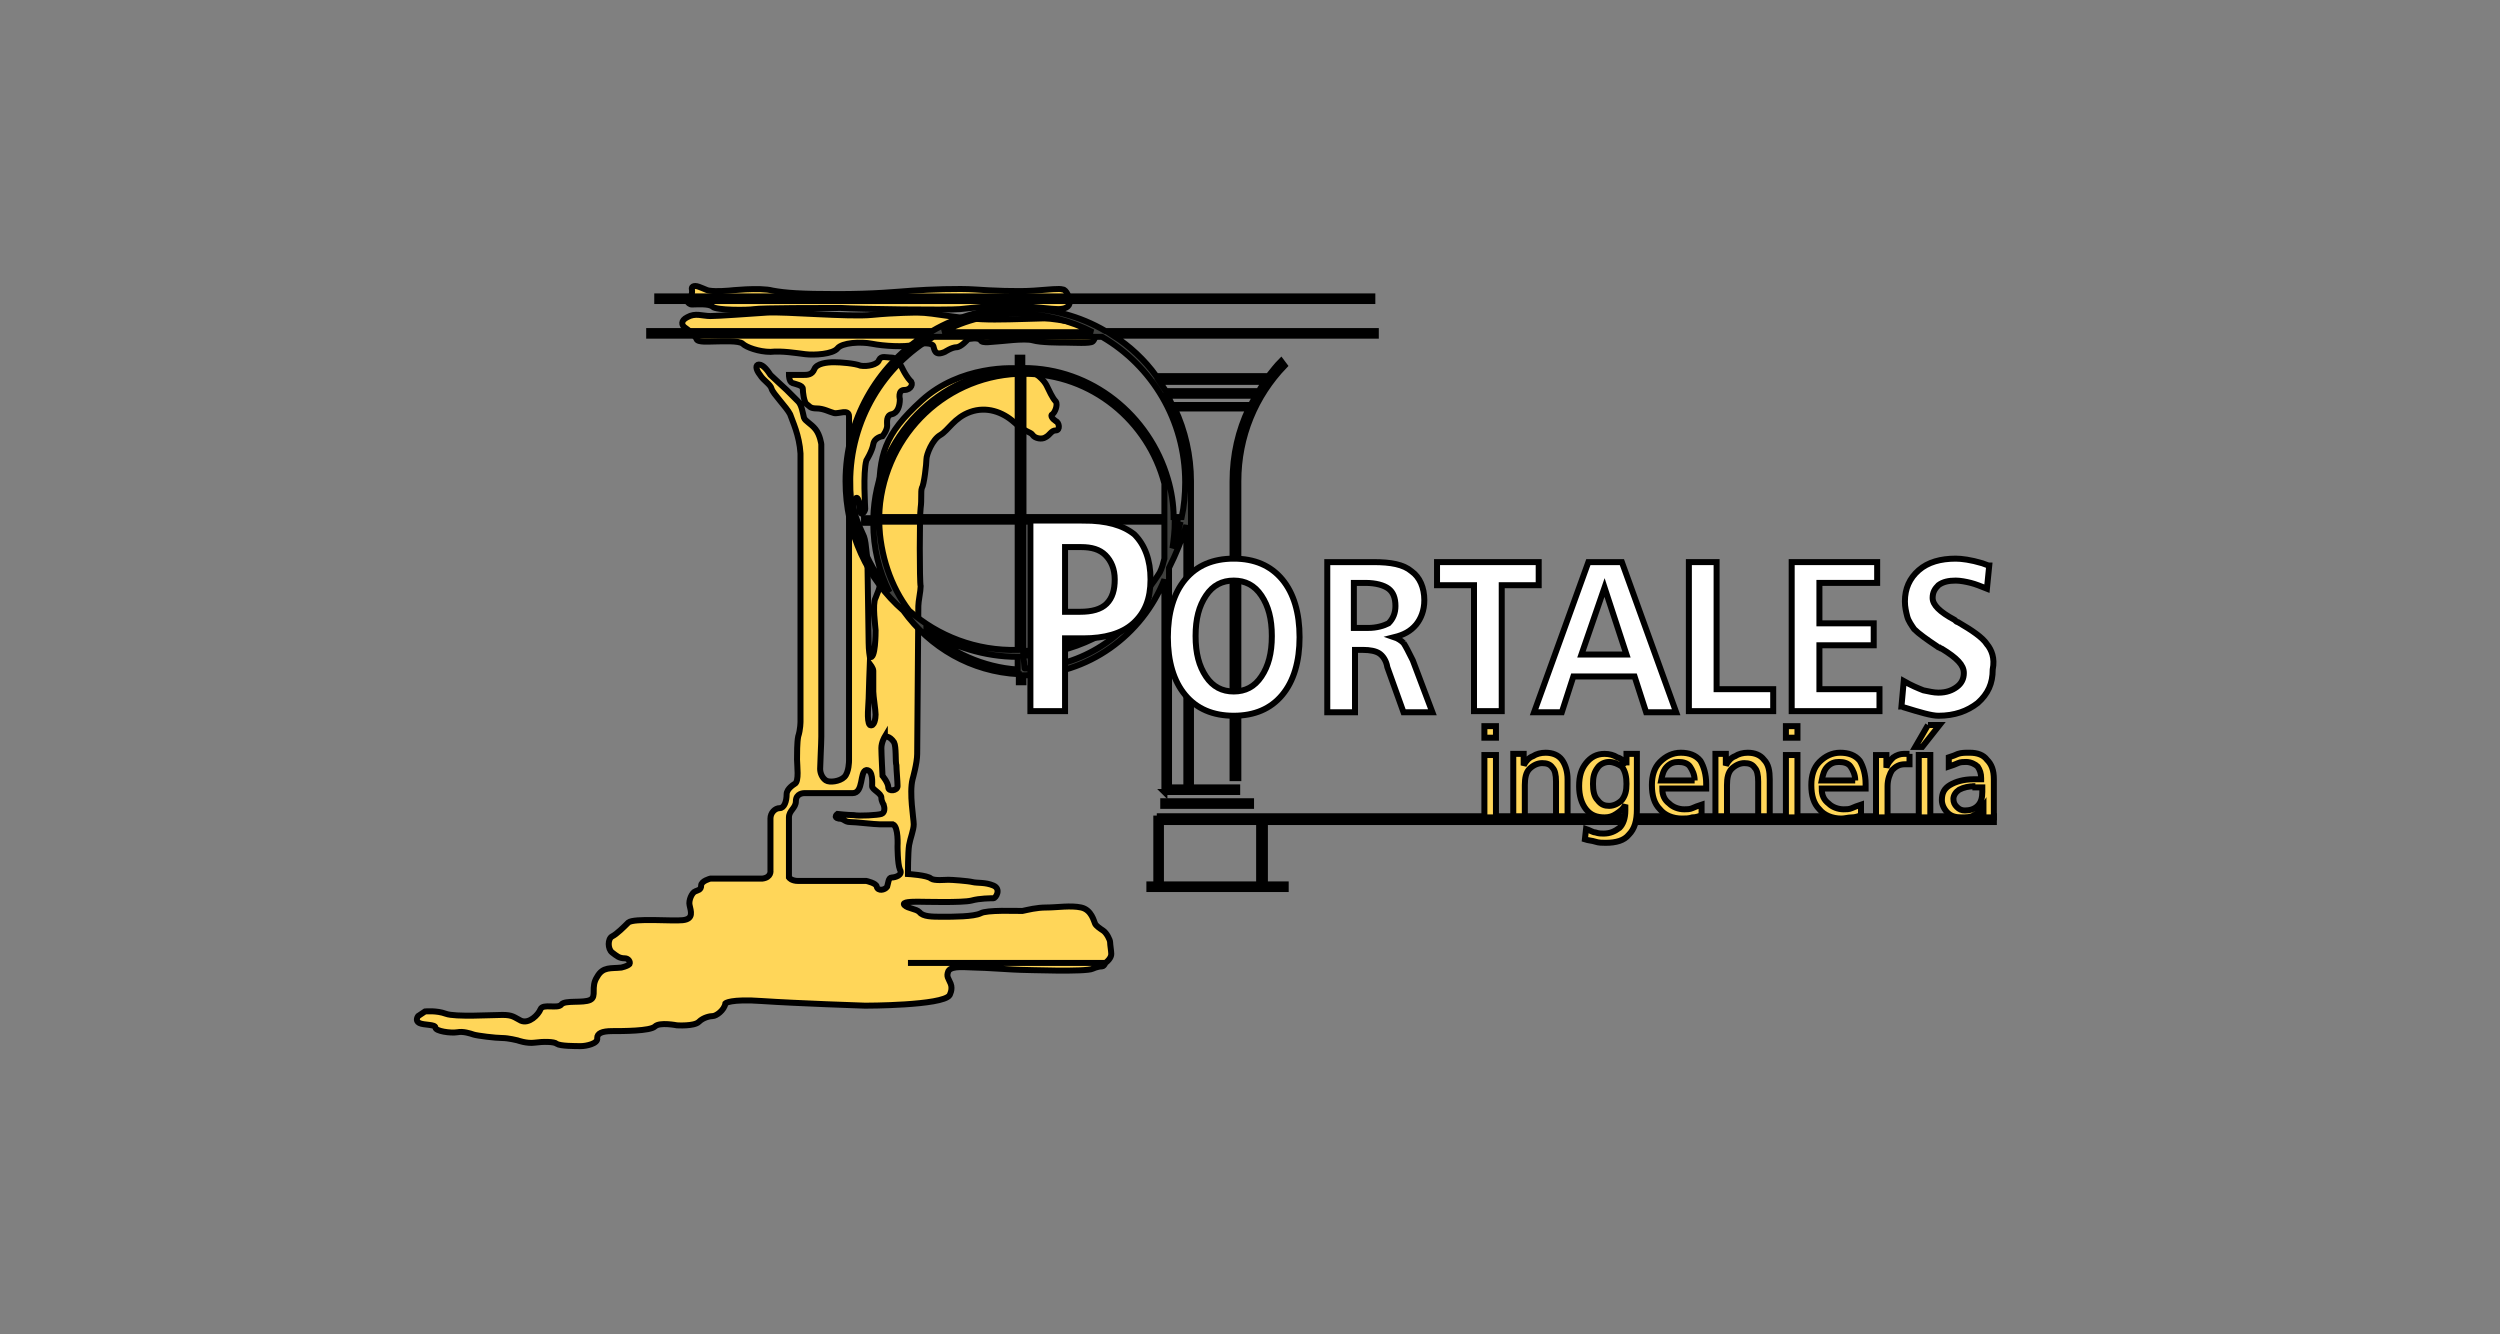 <svg xmlns="http://www.w3.org/2000/svg" width="417.18" height="222.634" style=""><rect width="100%" height="100%" fill="#808080" stroke="none"/><rect id="backgroundrect" width="100%" height="100%" x="0" y="0" fill="none" stroke="none" class="" style=""/>
 <style type="text/css">.st0{fill:#FFD659;}
	.st1{fill:#40413F;}
	.st2{fill-rule:evenodd;clip-rule:evenodd;fill:#FFD659;}
	.st3{fill:#FFFFFF;}</style>

 <g style="">
  <title>background</title>
  <rect fill="none" id="canvas_background" height="402" width="582" y="-1" x="-1"/>
 </g>
 <g style="" class="currentLayer">
  <title>Layer 1</title>
  <g stroke="null" id="svg_1" class="selected">
   <g stroke="null" id="svg_2">
    <path stroke="null" id="svg_3" d="m185.438,159.15 c0,-0.386 -0.193,-1.542 -0.193,-1.928 c0,-0.386 -0.578,-1.542 -1.157,-1.928 c-0.578,-0.386 -1.157,-0.771 -1.349,-1.157 c-0.193,-0.386 -0.578,-2.313 -2.313,-2.699 c-1.735,-0.386 -4.048,0 -5.783,0 c-1.735,0 -3.084,0.386 -4.048,0.578 c-0.964,0 -5.976,-0.193 -6.94,0.386 c-1.157,0.578 -4.627,0.578 -6.362,0.578 c-1.735,0 -3.277,0 -3.855,-0.771 c-0.578,-0.578 -1.928,-0.578 -2.506,-1.157 c-0.578,-0.578 1.349,-0.578 2.313,-0.578 c0.964,0 7.325,0.193 8.868,-0.193 c1.349,-0.386 3.277,-0.386 3.663,-0.386 c0.386,0 1.349,-1.542 0,-2.121 c-1.349,-0.578 -2.699,-0.386 -3.47,-0.578 c-0.771,-0.193 -3.47,-0.386 -4.048,-0.386 c-0.578,0 -2.313,0.193 -2.892,-0.193 c-0.578,-0.578 -3.855,-0.771 -3.855,-0.771 s0,-3.663 0.193,-4.819 s0.771,-2.506 0.771,-3.47 c0,-0.964 -0.771,-5.205 -0.193,-7.518 c0,0 0.771,-2.699 0.771,-4.241 c0,-1.542 0.193,-23.904 0.193,-24.675 c0,-0.771 0.386,-2.506 0.386,-3.277 c-0.193,-0.578 -0.193,-11.952 0,-13.109 c0.193,-1.349 0,-2.699 0.193,-3.277 c0.386,-0.578 0.771,-4.048 0.771,-4.819 s0.964,-3.277 2.313,-4.048 c1.349,-0.771 2.313,-2.892 5.012,-3.855 c2.699,-0.964 5.398,0 7.325,1.735 s2.699,1.542 3.084,2.121 c0.386,0.578 1.542,0.771 2.121,0.386 c0.771,-0.386 0.964,-1.157 1.735,-1.157 s0.578,-1.349 0,-1.542 c-0.578,-0.386 -0.964,-0.964 -0.578,-1.157 c0.386,-0.193 0.964,-1.542 0.578,-2.121 c-0.578,-0.578 -1.157,-1.928 -1.542,-2.699 c-0.386,-0.771 -1.735,-2.313 -3.663,-2.699 c-1.928,-0.386 -10.795,-0.578 -17.157,5.205 c-6.362,5.783 -7.133,9.06 -7.133,16.386 c0,0 0,10.217 0.193,12.53 c0.193,2.313 -0.386,2.892 -0.771,4.048 c-0.578,0.964 0,5.012 0,5.398 c0,0.386 0,5.012 -0.964,4.434 c0,0 -0.193,-1.157 -0.193,-2.313 l-0.193,-13.109 c0,0 -0.193,-3.663 -0.578,-4.627 c-0.386,-0.964 -1.928,-3.855 -1.735,-5.59 c0,0 0.386,-1.542 0.771,-0.578 c0.386,0.964 0.193,1.542 0.386,2.121 c0.193,0.578 0.771,-0.193 0.771,-0.578 s-0.386,-5.976 0.193,-8.097 c0,0 0.964,-1.542 1.157,-2.699 c0.193,-1.157 1.542,-1.349 1.542,-1.349 s0.771,-0.964 0.771,-1.735 c0,-0.578 -0.193,-1.735 0.771,-1.928 c0.964,-0.193 1.349,-1.349 1.349,-2.506 c0,0 -0.386,-1.542 0.771,-1.542 s1.542,-1.157 0.964,-1.542 c-0.386,-0.386 -0.964,-1.349 -1.157,-1.735 c-0.193,-0.386 -0.964,-2.121 -1.928,-2.121 c-0.964,0 -1.735,-0.386 -2.121,0.386 c-0.193,0.771 -1.928,1.157 -3.084,0.964 c-0.964,-0.386 -3.277,-0.578 -4.434,-0.578 s-2.892,0.193 -3.277,1.157 c-0.386,0.964 -1.157,0.964 -1.928,0.964 l-2.313,0 c0,0 0,1.157 0.578,1.349 c0.578,0.193 1.735,0.386 1.735,0.964 c0,0.578 0.193,2.121 0.578,2.506 c0.578,0.386 0.578,0.771 1.735,0.771 c1.157,0 2.121,0.578 2.892,0.771 c0.771,0.193 2.506,-0.771 2.506,0.578 c0,1.349 0,57.447 0,57.447 s0,1.928 -0.771,2.699 c-0.771,0.771 -2.506,0.964 -3.084,0.578 c-0.578,-0.386 -0.964,-1.157 -0.964,-1.928 c0,-0.771 0.193,-4.241 0.193,-5.398 c0,-0.964 0,-48.772 0,-48.772 s-0.193,-1.542 -0.964,-2.506 c-0.771,-0.964 -1.735,-1.349 -1.928,-1.928 c-0.193,-0.771 -0.386,-2.121 -0.964,-2.699 c-0.578,-0.578 -1.542,-1.542 -1.928,-1.928 c-0.386,-0.386 -2.121,-1.928 -2.699,-2.506 c-0.386,-0.578 -1.157,-1.735 -1.928,-1.735 c-0.578,0 -0.578,0.771 0.193,1.735 c0.578,0.964 1.735,1.542 1.928,2.313 c0.193,0.771 2.506,3.084 3.084,4.241 c0.386,1.157 1.542,3.47 1.735,6.554 c0,3.084 0,44.724 0,44.724 s0,1.349 -0.386,2.506 c-0.193,0.964 -0.193,2.892 -0.193,3.855 c0,0.964 0.386,3.663 -0.386,4.048 c0,0 -1.349,0.771 -1.349,1.735 c0,1.157 -0.386,2.313 -1.157,2.313 c-0.771,0 -1.542,0.771 -1.542,1.735 l0,8.675 c0,0 0.193,1.157 -1.349,1.349 c-1.735,0 -8.675,0 -8.675,0 s-1.542,0.386 -1.542,1.157 c0,0.771 -0.578,0.771 -0.964,0.964 c-0.578,0.193 -1.157,1.542 -0.964,2.313 c0.193,0.964 0.771,2.313 -1.157,2.506 c-1.735,0.193 -8.097,-0.386 -9.06,0.386 c-0.771,0.771 -1.928,1.928 -2.699,2.313 c-0.771,0.386 -0.771,2.121 0,2.699 c0.771,0.578 1.157,0.964 2.121,0.964 c0.578,0 0.964,0.578 0.771,0.964 l0,0 c-0.193,0.193 -0.578,0.386 -1.349,0.578 c-1.735,0.193 -3.084,-0.193 -4.048,1.542 c-1.157,1.735 0,3.277 -1.157,3.855 c-1.157,0.578 -4.241,0 -4.819,0.771 c-0.578,0.771 -3.084,-0.193 -3.47,0.771 c-0.386,0.964 -1.928,2.506 -3.277,1.928 c-1.157,-0.578 -1.349,-0.964 -3.084,-0.964 s-7.904,0.386 -9.446,-0.193 c-1.542,-0.578 -3.47,-0.386 -3.47,-0.386 l-1.157,0.771 c0,0 -0.578,0.771 0.193,1.157 c0.771,0.386 2.699,0.193 2.699,0.771 c0,0.578 2.506,0.964 3.663,0.771 c0.964,-0.193 2.121,0.193 2.699,0.386 c0.578,0.193 3.663,0.578 4.819,0.578 c0.964,0 2.506,0.386 2.506,0.386 s1.542,0.578 2.892,0.386 c1.349,-0.193 3.277,-0.193 3.663,0.193 c0.578,0.386 3.084,0.386 4.048,0.386 c0.771,0 2.892,-0.386 2.699,-1.349 c0,-0.771 0.771,-1.157 2.506,-1.157 c1.735,0 6.362,0 7.133,-0.771 c0.771,-0.771 3.663,-0.193 3.663,-0.193 s2.892,0.193 3.663,-0.578 c0.771,-0.771 1.928,-0.964 2.313,-0.964 c0.578,0 1.928,-0.964 2.121,-2.121 c0,0 0.771,-0.771 6.169,-0.386 c5.59,0.386 17.157,0.771 17.157,0.771 s12.916,0 14.073,-1.735 c0,0 0.578,-0.964 0.193,-1.928 c-0.386,-0.964 -0.771,-1.157 -0.386,-2.121 c0.578,-0.964 3.084,-0.578 4.434,-0.578 c1.542,0 6.747,0.386 7.711,0.386 c0.964,0 10.795,0.386 11.952,-0.193 c0,0 0.771,-0.386 1.542,-0.386 c0.193,0 0.386,-0.193 0.578,-0.578 l-32.964,0 l32.964,0 c0.964,-0.771 0.964,-1.349 0.964,-1.542 zm-37.784,-36.242 c0,0 0.771,-0.193 1.542,0.964 c0.386,0.771 0.193,3.277 0.386,3.855 c0,0.578 0.193,2.699 0.193,3.47 c0,0.771 -1.542,0.964 -1.542,0.193 s-0.964,-1.928 -0.964,-1.928 s-0.193,-3.663 -0.193,-4.627 c0,-0.964 0.578,-1.928 0.578,-1.928 zm-2.699,-6.362 c0,-0.771 0.193,-5.783 0.193,-5.783 s0.578,0.771 0.578,1.157 l0,3.47 c0,0.771 0.386,3.084 0.386,3.855 c0,0.578 -0.193,2.121 -0.964,1.735 c-0.578,-0.578 -0.193,-3.663 -0.193,-4.434 zm-12.145,17.157 c0,-1.349 1.349,-1.349 1.349,-1.349 s6.169,0 8.097,0 c1.928,0 1.157,-3.663 2.313,-3.855 c1.157,0 0.964,2.121 0.964,2.699 c0,0.578 1.542,1.157 1.542,1.928 c0,0.578 0.386,1.157 0.386,1.157 c0.193,0.578 0.193,1.349 -0.386,1.542 c-0.578,0.193 -3.663,0.386 -4.627,0.193 c-0.964,0 -2.699,-0.193 -2.699,-0.193 s-0.771,0.578 0.193,0.771 c0.964,0 0.964,0.578 1.928,0.578 s4.048,0.386 5.012,0.386 l2.121,0 c0.964,0.386 0.771,3.663 0.771,3.663 s0,2.892 0.386,3.855 c0.578,0.964 -0.771,1.349 -1.349,1.349 c-0.578,0 -0.578,0.964 -0.771,1.542 c-0.386,0.578 -1.542,0.771 -1.735,0 c0,-0.578 -1.735,-0.964 -1.735,-0.964 s-10.217,0 -11.374,0 s-1.542,-0.578 -1.542,-0.578 s0,-9.253 0,-10.024 c0,-1.157 1.157,-1.542 1.157,-2.699 z" class="st0"/>
    <path stroke="null" id="svg_4" d="m114.304,54.667 c0.578,0.386 1.735,1.349 1.928,1.928 c0.193,0.578 2.121,0.386 3.084,0.386 c0.964,0 4.048,-0.193 4.627,0.386 c0.578,0.578 2.699,1.349 4.627,1.349 c1.928,-0.193 4.241,0.193 5.783,0.386 c1.542,0.193 4.627,0 5.398,-0.964 c0.771,-0.964 3.855,-1.157 5.783,-0.771 c1.928,0.386 5.398,0.578 6.94,0.193 c1.349,-0.386 3.084,-0.386 3.277,0.193 c0.193,0.578 0.193,1.735 1.928,0.964 c0,0 1.157,-0.771 1.928,-0.771 s1.928,-1.349 1.928,-1.349 s1.735,-0.386 2.121,0.193 c0.193,0.578 2.121,0.193 2.699,0.193 c0.578,0 4.627,-0.578 5.976,-0.193 c1.349,0.386 4.434,0.386 5.59,0.386 c1.157,0 4.048,0.193 4.434,-0.193 c0.386,-0.386 0.578,-1.157 0.386,-1.928 c-0.193,-0.771 -1.735,-0.771 -3.277,-1.157 c-1.542,-0.386 -4.241,-0.771 -5.205,-0.771 c-0.964,0 -5.205,0.193 -8.289,0.193 c-6.169,0 -9.831,-1.157 -12.916,-1.157 c0,0 -3.663,0 -7.518,0.386 c-3.855,0.386 -14.651,-0.578 -17.542,-0.386 c-2.892,0.193 -8.097,0.578 -9.446,0.578 c-1.349,0 -2.506,-0.578 -3.855,0.193 c-1.157,0.578 -0.964,1.349 -0.386,1.735 z" class="st0"/>
    <path stroke="null" id="svg_5" d="m115.461,50.811 c0.771,0 2.892,-0.193 3.47,0.386 c0.578,0.578 5.783,0.578 6.94,0.386 c1.157,-0.193 11.374,-0.193 14.458,-0.193 c3.084,0.193 17.928,0.386 19.856,0.193 c2.121,-0.193 6.362,-0.771 9.446,-0.578 c3.084,0.193 5.783,0.578 6.94,0.578 c1.157,0 1.928,-0.386 1.928,-1.157 c0,-0.771 -0.578,-2.121 -1.157,-2.121 c-0.578,-0.193 -2.121,0 -4.819,0.193 c-2.699,0.193 -7.133,0 -9.831,-0.193 c-2.699,-0.193 -7.711,0 -10.41,0.193 c-2.699,0.193 -6.362,0.578 -12.53,0.578 s-8.675,-0.193 -10.795,-0.578 c-2.121,-0.578 -7.325,0 -7.325,0 s-2.121,0.193 -3.277,0 c-0.386,0 -1.735,-0.771 -2.313,-0.771 c-0.771,0 -0.578,0.578 -0.578,0.578 s0.193,1.157 -0.578,1.542 c-0.578,-0.193 -0.193,0.964 0.578,0.964 z" class="st0"/>
   </g>
   <g stroke="null" id="svg_6">
    <rect stroke="null" id="svg_7" height="0.771" width="119.327" class="st1" y="49.462" x="109.678"/>
    <path stroke="null" id="svg_8" d="m194.306,132.162 l0,0 l0.771,0 l2.892,0 l0.771,0 l7.711,0 l0,-0.771 l-7.711,0 l0,-49.35 c0,-0.578 0,-1.157 0,-1.735 c0,-4.241 -0.964,-8.482 -2.699,-12.145 l12.338,0 c-1.735,3.663 -2.699,7.711 -2.699,12.145 l0,49.543 l0.964,0 c0,-0.386 0,-49.35 0,-49.543 c0,-7.518 2.892,-14.265 7.711,-19.277 l-0.578,-0.771 c-0.771,0.771 -1.349,1.542 -2.121,2.506 l-18.699,0 l0,0 c-1.928,-2.699 -4.434,-5.012 -7.133,-6.747 l43.76,0 l0,-0.771 l-45.109,0 c-4.241,-2.506 -9.253,-3.855 -14.458,-3.855 s-10.217,1.349 -14.458,3.855 l-47.23,0 l0,0.771 l45.88,0 c-7.904,5.205 -13.109,14.073 -13.109,24.29 c0,8.675 3.663,16.386 9.639,21.591 c4.434,6.169 11.374,10.217 19.277,10.603 l0,1.349 l0.771,0 l0,-1.157 c0,0 0.193,0 0.193,0 c10.603,0 19.663,-6.747 23.326,-16 l0,35.47 zm-42.603,-30.266 c-3.084,-4.048 -4.819,-9.253 -5.012,-14.844 l23.133,0 l0,21.398 c0,0 0,0 0,0 c-6.94,0.193 -13.301,-2.313 -18.121,-6.554 zm45.302,-14.844 c-0.386,1.542 -0.771,3.084 -1.349,4.434 c0.193,-1.349 0.386,-2.892 0.386,-4.434 l0.964,0 zm-2.699,-0.771 l-23.518,0 l0,-23.904 c0,0 0.193,0 0.193,0 c11.181,0 20.627,7.904 23.326,18.314 l0,5.59 zm-24.482,0 l-23.133,0 c0.386,-12.916 10.41,-23.326 23.133,-23.904 l0,23.904 zm0.964,0.771 l23.518,0 l0,6.169 c-0.193,0.771 -0.386,1.542 -0.771,2.313 c-4.819,7.711 -13.109,12.723 -22.747,13.109 l0,-21.591 zm27.181,44.338 l-2.892,0 l0,-36.627 c1.157,-2.313 2.121,-4.627 2.892,-7.133 l0,43.76 zm-2.121,-63.808 l0,0.386 c-0.386,-0.578 -0.578,-1.157 -0.964,-1.928 l14.651,0 c-0.193,0.578 -0.578,0.964 -0.771,1.542 l-12.916,0 zm15.229,-3.855 c-0.386,0.578 -0.771,0.964 -0.964,1.542 l0,0 l-15.422,0 l0,0.193 c-0.386,-0.578 -0.771,-1.157 -1.157,-1.735 l17.542,0 zm-41.254,-11.374 c4.434,0 8.868,1.157 12.53,3.084 l-25.061,0 c3.855,-2.121 8.097,-3.084 12.53,-3.084 zm-27.952,28.145 c0,-10.41 5.59,-19.47 13.88,-24.29 l28.145,0 c8.289,4.819 13.88,13.88 13.88,24.29 c0,1.928 -0.193,4.048 -0.578,5.783 l-1.349,0 c0,-2.121 -0.386,-4.434 -0.964,-6.362 l0,0 l0,0 c-3.084,-10.603 -12.723,-18.506 -24.097,-18.506 c0,0 -0.193,0 -0.193,0 l0,-1.735 l-0.771,0 l0,1.928 c-13.109,0.578 -23.711,11.374 -24.097,24.868 l-1.542,0 l0,0.771 l1.542,0 c0,4.241 0.964,8.097 2.699,11.566 c-4.048,-5.012 -6.554,-11.374 -6.554,-18.314 zm12.723,24.675 c4.434,2.699 9.639,4.434 15.229,4.434 c0,0 0,0 0,0 l0,2.121 c-5.783,-0.386 -11.181,-2.892 -15.229,-6.554 zm16.386,6.362 c-0.193,0 -0.193,0 0,0 l-0.193,-2.121 c8.289,-0.193 15.807,-4.048 21.012,-10.024 c-4.241,7.325 -11.952,12.145 -20.82,12.145 z" class="st1"/>
    <rect stroke="null" id="svg_9" height="0.771" width="14.651" class="st1" y="133.704" x="194.113"/>
    <path stroke="null" id="svg_10" d="m332.718,137.174 l0,-0.964 l-139.183,0 l0,0.386 l-0.578,0 l0,10.988 l-1.157,0 l0,0.771 l22.747,0 l0,-0.771 l-3.47,0 l0,-10.41 l121.64,0 zm-122.604,10.41 l-16.386,0 l0,-10.41 l16.386,0 l0,10.41 z" class="st1"/>
   </g>
   <path stroke="null" id="svg_11" d="m247.704,121.174 l1.928,0 l0,1.928 l-1.928,0 l0,-1.928 zm0,4.819 l1.928,0 l0,10.41 l-1.928,0 l0,-10.41 z" class="st2"/>
   <path stroke="null" id="svg_12" d="m261.584,130.041 l0,6.169 l-1.928,0 l0,-5.783 c0,-1.157 -0.193,-1.928 -0.578,-2.313 c-0.386,-0.578 -0.964,-0.771 -1.735,-0.771 c-0.771,0 -1.542,0.386 -2.121,0.964 c-0.578,0.578 -0.771,1.542 -0.771,2.699 l0,5.205 l-1.928,0 l0,-10.41 l1.735,0 l0,1.928 c0.386,-0.771 0.964,-1.349 1.542,-1.542 c0.578,-0.386 1.349,-0.578 2.121,-0.578 c1.157,0 2.121,0.386 2.699,1.157 c0.578,0.771 0.964,1.928 0.964,3.277 " class="st0"/>
   <path stroke="null" id="svg_13" d="m271.415,127.728 l0,-1.928 l1.735,0 l0,9.253 c0,1.928 -0.386,3.277 -1.349,4.241 c-0.771,0.964 -2.121,1.349 -3.855,1.349 c-0.578,0 -1.157,0 -1.735,-0.193 c-0.578,-0.193 -1.157,-0.193 -1.735,-0.386 l0.193,-1.735 c0.578,0.193 1.157,0.578 1.542,0.578 c0.578,0.193 0.964,0.193 1.349,0.193 c1.157,0 1.928,-0.386 2.699,-0.964 c0.578,-0.578 0.964,-1.542 0.964,-2.892 l0,-0.964 c-0.386,0.771 -0.964,1.157 -1.542,1.542 c-0.578,0.386 -1.157,0.578 -1.928,0.578 c-1.349,0 -2.313,-0.386 -3.084,-1.349 c-0.771,-0.964 -1.157,-2.313 -1.157,-3.855 c0,-1.735 0.386,-2.892 1.157,-3.855 c0.771,-0.964 1.735,-1.542 3.084,-1.542 c0.771,0 1.542,0.193 2.121,0.578 c0.771,0.193 1.157,0.771 1.542,1.349 m-2.892,-0.578 c-0.771,0 -1.542,0.386 -1.928,0.964 c-0.578,0.771 -0.771,1.542 -0.771,2.699 c0,1.157 0.193,2.121 0.771,2.699 c0.578,0.771 1.157,0.964 1.928,0.964 c0.771,0 1.542,-0.386 2.121,-0.964 c0.578,-0.771 0.771,-1.542 0.771,-2.699 c0,-1.157 -0.193,-2.121 -0.771,-2.892 c-0.578,-0.386 -1.349,-0.771 -2.121,-0.771 z" class="st2"/>
   <path stroke="null" id="svg_14" d="m282.789,130.234 c0,-0.964 -0.386,-1.735 -0.771,-2.313 c-0.386,-0.578 -1.157,-0.771 -1.928,-0.771 c-0.771,0 -1.349,0.193 -1.928,0.771 c-0.578,0.578 -0.771,1.349 -0.964,2.313 l5.59,0 m1.928,0.578 l0,0.771 l-7.325,0 c0,1.157 0.386,1.928 1.157,2.506 c0.578,0.578 1.542,0.964 2.506,0.964 c0.386,0 0.964,0 1.349,-0.193 c0.386,-0.193 0.964,-0.386 1.542,-0.578 l0,1.735 c-0.386,0.193 -0.964,0.386 -1.542,0.386 c-0.578,0.193 -1.157,0.193 -1.735,0.193 c-1.542,0 -2.892,-0.578 -3.663,-1.542 c-0.964,-0.964 -1.349,-2.313 -1.349,-4.048 c0,-1.542 0.386,-2.892 1.349,-3.855 c0.964,-0.964 2.121,-1.542 3.47,-1.542 c1.349,0 2.506,0.386 3.277,1.349 c0.578,0.964 0.964,2.313 0.964,3.855 z" class="st2"/>
   <path stroke="null" id="svg_15" d="m295.319,130.041 l0,6.169 l-1.928,0 l0,-5.783 c0,-1.157 -0.193,-1.928 -0.578,-2.313 c-0.386,-0.578 -0.964,-0.771 -1.735,-0.771 c-0.771,0 -1.542,0.386 -2.121,0.964 c-0.578,0.578 -0.771,1.542 -0.771,2.699 l0,5.205 l-1.928,0 l0,-10.41 l1.735,0 l0,1.928 c0.386,-0.771 0.964,-1.349 1.542,-1.542 c0.578,-0.386 1.349,-0.578 2.121,-0.578 c1.157,0 2.121,0.386 2.699,1.157 c0.771,0.771 0.964,1.928 0.964,3.277 " class="st0"/>
   <path stroke="null" id="svg_16" d="m298.018,121.174 l1.928,0 l0,1.928 l-1.928,0 l0,-1.928 zm0,4.819 l1.928,0 l0,10.41 l-1.928,0 l0,-10.41 z" class="st2"/>
   <path stroke="null" id="svg_17" d="m309.585,130.234 c0,-0.964 -0.386,-1.735 -0.771,-2.313 c-0.386,-0.578 -1.157,-0.771 -1.928,-0.771 c-0.771,0 -1.349,0.193 -1.928,0.771 c-0.578,0.578 -0.771,1.349 -0.964,2.313 l5.59,0 m1.735,0.578 l0,0.771 l-7.325,0 c0,1.157 0.386,1.928 1.157,2.506 c0.578,0.578 1.542,0.964 2.506,0.964 c0.386,0 0.964,0 1.349,-0.193 c0.386,-0.193 0.964,-0.386 1.542,-0.578 l0,1.735 c-0.386,0.193 -0.964,0.386 -1.542,0.386 s-1.157,0.193 -1.735,0.193 c-1.542,0 -2.892,-0.578 -3.663,-1.542 c-0.964,-0.964 -1.349,-2.313 -1.349,-4.048 c0,-1.542 0.386,-2.892 1.349,-3.855 c0.964,-0.964 2.121,-1.542 3.47,-1.542 c1.349,0 2.506,0.386 3.277,1.349 c0.578,0.964 0.964,2.313 0.964,3.855 z" class="st2"/>
   <path stroke="null" id="svg_18" d="m318.645,125.8 l0,1.735 c-0.193,0 -0.386,0 -0.386,0 c-0.193,0 -0.193,0 -0.386,0 c-0.964,0 -1.542,0.386 -2.121,0.964 c-0.386,0.578 -0.771,1.542 -0.771,2.699 l0,5.205 l-1.928,0 l0,-10.41 l1.735,0 l0,2.121 c0.193,-0.771 0.771,-1.349 1.157,-1.735 c0.578,-0.386 1.157,-0.578 1.735,-0.578 c0.193,0 0.193,0 0.386,0 c0.386,0 0.578,0 0.578,0 " class="st0"/>
   <path stroke="null" id="svg_19" d="m321.729,120.981 l1.928,0 l-2.892,3.663 l-1.157,0 l2.121,-3.663 m-1.542,5.012 l1.928,0 l0,10.41 l-1.928,0 l0,-10.41 z" class="st2"/>
   <path stroke="null" id="svg_20" d="m332.718,130.041 l0,6.362 l-1.735,0 l0,-1.735 c-0.386,0.578 -0.964,1.157 -1.542,1.349 c-0.578,0.386 -1.349,0.386 -2.121,0.386 c-0.964,0 -1.735,-0.193 -2.313,-0.771 c-0.578,-0.578 -0.964,-1.349 -0.964,-2.121 c0,-1.157 0.386,-1.928 1.349,-2.506 c0.964,-0.578 2.313,-0.964 3.855,-0.964 l1.349,0 l0,-0.193 c0,-0.771 -0.193,-1.349 -0.578,-1.928 c-0.386,-0.386 -1.157,-0.771 -1.928,-0.771 c-0.386,0 -0.964,0 -1.349,0.193 c-0.386,0.193 -0.964,0.386 -1.542,0.578 l0,-1.542 c0.578,-0.193 1.157,-0.386 1.542,-0.578 c0.578,-0.193 1.157,-0.193 1.928,-0.193 c1.349,0 2.313,0.386 2.892,1.157 c0.771,0.771 1.157,1.735 1.157,3.277 m-3.084,1.157 c-1.157,0 -1.928,0.193 -2.699,0.578 c-0.578,0.386 -0.964,0.964 -0.964,1.542 c0,0.578 0.193,0.964 0.578,1.349 c0.386,0.386 0.771,0.578 1.349,0.578 c0.771,0 1.542,-0.193 2.121,-0.771 c0.578,-0.578 0.771,-1.349 0.771,-2.313 l0,-0.771 l-1.157,0 l0,-0.193 z" class="st2"/>
   <g stroke="null" id="svg_21">
    <path stroke="null" id="svg_22" d="m180.812,86.86 l-8.868,0 l0,31.808 l5.783,0 l0,-12.145 l3.084,0 c3.47,0 6.362,-0.771 8.289,-2.506 c1.928,-1.735 2.892,-4.048 2.892,-7.325 c0,-3.277 -0.964,-5.783 -2.699,-7.518 c-1.928,-1.542 -4.627,-2.313 -8.482,-2.313 zm3.855,13.88 c-0.964,0.964 -2.506,1.349 -4.434,1.349 l-2.506,0 l0,-10.795 l2.699,0 c1.735,0 3.084,0.386 4.048,1.349 c0.964,0.964 1.542,2.313 1.542,4.048 c0,1.735 -0.386,3.084 -1.349,4.048 z" class="st3"/>
    <path stroke="null" id="svg_23" d="m205.872,93.221 c-3.47,0 -6.169,1.157 -8.097,3.47 c-1.928,2.313 -2.892,5.59 -2.892,9.639 c0,4.048 0.964,7.325 2.892,9.639 c1.928,2.313 4.627,3.47 8.097,3.47 c3.47,0 6.169,-1.157 8.097,-3.47 s2.892,-5.59 2.892,-9.639 c0,-4.048 -0.964,-7.325 -2.892,-9.639 c-1.928,-2.313 -4.627,-3.47 -8.097,-3.47 zm4.627,19.663 c-1.157,1.735 -2.699,2.506 -4.627,2.506 s-3.47,-0.771 -4.627,-2.506 c-1.157,-1.735 -1.735,-3.855 -1.735,-6.747 c0,-2.892 0.578,-5.012 1.735,-6.747 c1.157,-1.735 2.699,-2.506 4.627,-2.506 c1.928,0 3.47,0.771 4.627,2.506 c1.157,1.735 1.735,3.855 1.735,6.747 c0,2.892 -0.578,5.012 -1.735,6.747 z" class="st3"/>
    <path stroke="null" id="svg_24" d="m234.21,107.294 c-0.386,-0.386 -0.964,-0.771 -1.542,-0.964 c1.542,-0.386 2.699,-0.964 3.663,-2.121 c0.771,-0.964 1.349,-2.313 1.349,-4.048 c0,-2.121 -0.771,-3.855 -2.121,-4.819 c-1.349,-1.157 -3.47,-1.542 -6.362,-1.542 l-7.711,0 l0,25.061 l4.627,0 l0,-10.41 l1.349,0 c1.157,0 2.121,0.193 2.699,0.578 c0.578,0.386 1.157,1.157 1.349,2.313 l2.699,7.518 l4.819,0 l-3.277,-8.675 c-0.771,-1.542 -1.157,-2.313 -1.542,-2.892 zm-5.976,-2.506 l-2.313,0 l0,-7.518 l1.928,0 c1.735,0 3.084,0.386 3.855,0.964 c0.771,0.578 1.157,1.542 1.157,2.892 c0,1.157 -0.386,2.121 -1.157,2.892 c-0.771,0.386 -1.928,0.771 -3.47,0.771 z" class="st3"/>
    <polygon stroke="null" id="svg_25" points="256.765,93.8 239.8,93.8 239.8,97.655 245.969,97.655 245.969,118.668 250.596,118.668 250.596,97.655 256.765,97.655 " class="st3"/>
    <path stroke="null" id="svg_26" d="m265.054,93.8 l-9.06,25.061 l4.627,0 l1.928,-5.976 l10.217,0 l1.928,5.976 l5.012,0 l-9.06,-25.061 l-5.59,0 zm-1.157,15.422 l3.855,-11.181 l3.663,11.181 l-7.518,0 z" class="st3"/>
    <polygon stroke="null" id="svg_27" points="286.452,93.8 281.825,93.8 281.825,118.668 295.898,118.668 295.898,115.005 286.452,115.005 " class="st3"/>
    <polygon stroke="null" id="svg_28" points="303.609,107.68 312.669,107.68 312.669,104.017 303.609,104.017 303.609,97.27 313.247,97.27 313.247,93.8 298.982,93.8 298.982,118.668 313.633,118.668 313.633,115.005 303.609,115.005 " class="st3"/>
    <path stroke="null" id="svg_29" d="m331.561,107.487 c-0.771,-1.157 -2.506,-2.313 -4.819,-3.663 c-0.193,0 -0.386,-0.193 -0.578,-0.386 c-2.506,-1.349 -3.663,-2.506 -3.663,-3.663 c0,-0.964 0.386,-1.542 0.964,-2.121 c0.771,-0.578 1.735,-0.771 2.892,-0.771 c0.771,0 1.735,0.193 2.506,0.386 c0.771,0.193 1.735,0.578 2.699,0.964 l0.386,-3.855 c-0.193,0 -0.578,-0.193 -1.157,-0.386 c-1.928,-0.578 -3.47,-0.771 -4.434,-0.771 c-2.506,0 -4.627,0.578 -6.169,1.928 c-1.542,1.349 -2.313,3.084 -2.313,5.205 c0,0.964 0.193,1.735 0.386,2.506 c0.193,0.771 0.771,1.542 1.157,2.121 c0.771,0.771 2.121,1.735 3.855,2.892 c0.193,0.193 0.386,0.193 0.386,0.193 c0,0 0.193,0.193 0.386,0.193 c2.506,1.542 3.663,2.699 3.663,4.048 c0,0.964 -0.386,1.735 -1.157,2.313 c-0.771,0.578 -1.735,0.964 -3.084,0.964 c-0.771,0 -1.542,-0.193 -2.506,-0.386 c-0.964,-0.386 -1.928,-0.771 -3.277,-1.542 l-0.386,4.241 c0.193,0 0.386,0.193 0.578,0.193 c2.506,0.771 4.434,1.349 5.59,1.349 c2.699,0 4.819,-0.771 6.554,-2.121 c1.735,-1.542 2.506,-3.277 2.506,-5.59 c0.386,-1.928 -0.193,-3.277 -0.964,-4.241 z" class="st3"/>
   </g>
  </g>
 </g>
</svg>